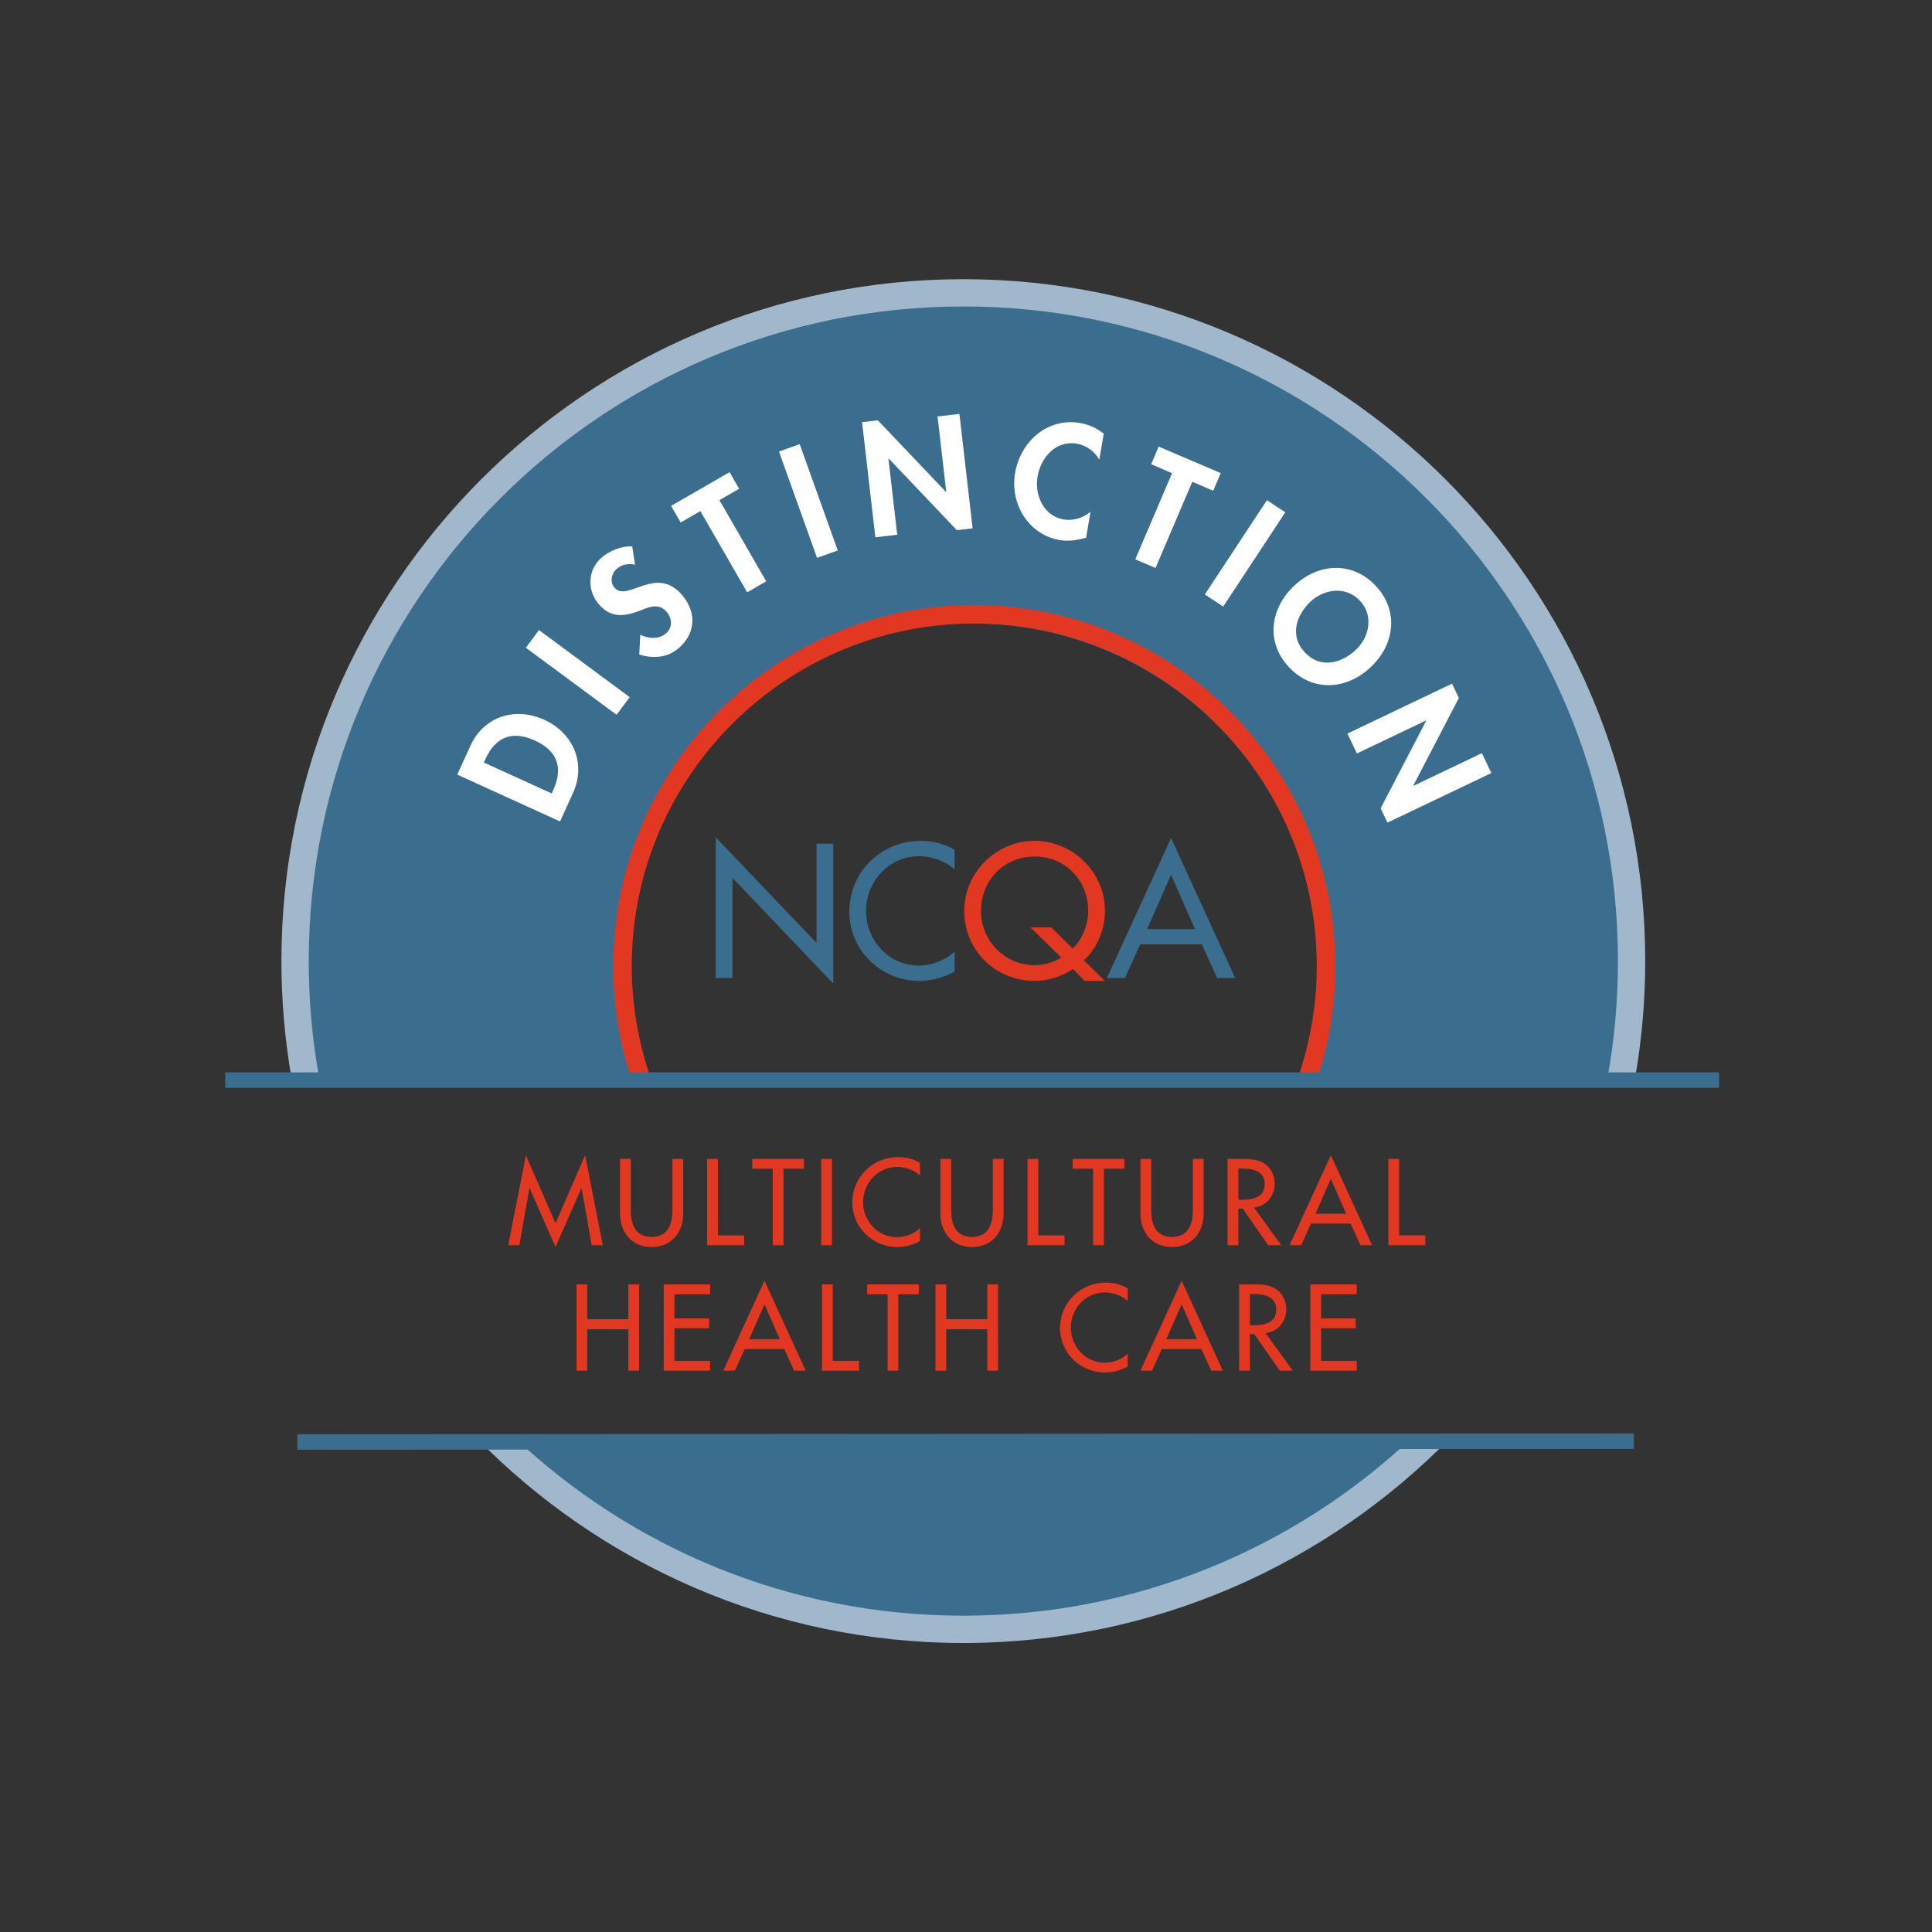 <?xml version="1.0" encoding="utf-8"?>
<!-- Generator: Adobe Illustrator 22.1.0, SVG Export Plug-In . SVG Version: 6.00 Build 0)  -->
<svg version="1.1" id="Layer_1" xmlns="http://www.w3.org/2000/svg" xmlns:xlink="http://www.w3.org/1999/xlink" x="0px" y="0px"
	 viewBox="0 0 170 170" enable-background="new 0 0 170 170" xml:space="preserve">
<rect x="0" y="0" width="170" height="170" fill="#333333" stroke="none"/>
<path fill="#3B6E8E" d="M43.401,126.497c10.679,10.666,25.424,17.262,41.709,17.262c16.284,0,31.029-6.596,41.707-17.262H43.401z"/>
<path fill="#3B6E8E" d="M85.11,25.712c-32.598,0-59.023,26.428-59.023,59.023c0,3.375,0.287,6.682,0.832,9.9h29.561
	c-0.934-2.926-1.441-6.041-1.441-9.277c0-16.846,13.655-30.502,30.5-30.502s30.5,13.656,30.5,30.502
	c0,3.236-0.508,6.352-1.441,9.277h28.704c0.544-3.219,0.831-6.525,0.831-9.9C144.132,52.14,117.707,25.712,85.11,25.712"/>
<path fill="#A0B7CC" d="M28.045,94.636c-0.577-3.267-0.878-6.633-0.878-10.068c0-31.812,25.787-57.602,57.599-57.602
	s57.6,25.789,57.6,57.602c0,3.436-0.303,6.801-0.879,10.068h2.429c0.555-3.275,0.85-6.639,0.85-10.068
	c0-33.086-26.914-60.002-59.999-60.002c-33.085,0-60.005,26.916-60.005,60.002c0,3.43,0.295,6.793,0.85,10.068H28.045z"/>
<path fill="#A0B7CC" d="M124.253,126.497c-10.311,9.715-24.202,15.67-39.487,15.67c-15.284,0-29.177-5.955-39.487-15.67h-3.387
	c10.9,11.143,26.092,18.072,42.874,18.072c16.782,0,31.974-6.93,42.872-18.072H124.253z"/>
<g>
	<polygon fill="#3B6E8E" points="62.978,73.675 71.849,82.972 71.849,74.239 73.321,74.239 73.321,86.546 64.45,77.249 64.45,86.06 
		62.978,86.06 	"/>
	<path fill="#3B6E8E" d="M83.997,76.497c-0.846-0.754-2.006-1.16-3.118-1.16c-2.649,0-4.673,2.209-4.673,4.828
		c0,2.586,2.008,4.797,4.641,4.797c1.16,0,2.272-0.439,3.15-1.223v1.74c-0.909,0.533-2.068,0.83-3.104,0.83
		c-3.369,0-6.16-2.68-6.16-6.098c0-3.496,2.807-6.223,6.286-6.223c1.035,0,2.084,0.25,2.978,0.799V76.497z"/>
	<path fill="#E23822" d="M95.425,86.31l-1.018-1.051c-0.971,0.676-2.242,1.051-3.369,1.051c-3.418,0-6.193-2.648-6.193-6.16
		c0-3.387,2.806-6.16,6.193-6.16c3.384,0,6.189,2.773,6.189,6.16c0,1.678-0.689,3.26-1.849,4.359l1.833,1.801H95.425z
		 M94.376,83.458c0.908-0.814,1.378-2.18,1.378-3.309c0-2.604-1.944-4.781-4.716-4.781c-2.777,0-4.721,2.178-4.721,4.781
		c0,2.695,2.164,4.781,4.721,4.781c0.719,0,1.629-0.221,2.35-0.674l-2.712-2.65h1.835L94.376,83.458z"/>
	<path fill="#3B6E8E" d="M100.333,83.095l-1.348,2.965h-1.586l5.645-12.322l5.643,12.322h-1.583l-1.349-2.965H100.333z
		 M103.044,76.968l-2.102,4.781h4.201L103.044,76.968z"/>
</g>
<path fill="#E23822" d="M57.118,94.454c-0.986-2.975-1.529-6.152-1.529-9.455c0-16.617,13.519-30.137,30.138-30.137
	c16.617,0,30.136,13.519,30.136,30.137c0,3.303-0.541,6.48-1.527,9.455h1.719c0.935-2.986,1.438-6.164,1.438-9.455
	c0-17.516-14.25-31.764-31.765-31.764c-17.516,0-31.766,14.248-31.766,31.764c0,3.291,0.503,6.469,1.438,9.455H57.118z"/>
<polygon fill="#3B6E8E" points="26.167,127.563 26.158,126.204 143.763,126.132 143.77,127.489 "/>
<polygon fill="#3B6E8E" points="19.825,95.722 19.816,94.362 151.26,94.362 151.269,95.722 "/>
<g>
	<path fill="#FFFFFF" d="M40.236,68.161l1.147-2.519c1.191-2.614,3.943-3.476,6.522-2.301c2.542,1.158,3.69,3.853,2.516,6.432
		l-1.142,2.507L40.236,68.161z M48.547,69.817l0.131-0.287c0.989-2.171,0.172-3.557-1.615-4.371
		c-1.967-0.896-3.445-0.353-4.357,1.65l-0.131,0.288L48.547,69.817z"/>
	<path fill="#FFFFFF" d="M55.406,61.34l-1.15,1.557l-7.985-5.901l1.151-1.557L55.406,61.34z"/>
	<path fill="#FFFFFF" d="M55.875,49.685c-0.611-0.118-1.174-0.029-1.648,0.408c-0.456,0.42-0.57,1.17-0.133,1.645
		c1.134,1.231,3.558-1.951,5.816,0.5c1.348,1.463,1.393,3.339-0.1,4.714c-1.008,0.928-2.28,1.025-3.56,0.646l0.09-1.749
		c0.711,0.383,1.689,0.414,2.299-0.148c0.582-0.536,0.485-1.36-0.033-1.922c-0.696-0.756-1.59-0.326-2.368-0.022
		c-1.297,0.479-2.422,0.637-3.466-0.496c-1.116-1.212-1.116-3.021,0.114-4.154c0.649-0.598,1.845-1.108,2.746-1.024L55.875,49.685z"
		/>
	<path fill="#FFFFFF" d="M67.422,51.152l-1.678,0.967l-4.117-7.144l-1.735,1l-0.842-1.461l5.147-2.967l0.841,1.461l-1.734,1
		L67.422,51.152z"/>
	<path fill="#FFFFFF" d="M73.715,48.434l-1.824,0.652l-3.348-9.354l1.823-0.652L73.715,48.434z"/>
	<path fill="#FFFFFF" d="M75.856,37.145l1.388-0.16l5.994,6.3l0.025-0.003l-0.766-6.638l1.925-0.222l1.161,10.067l-1.387,0.16
		l-5.994-6.3l-0.026,0.003l0.773,6.703l-1.925,0.222L75.856,37.145z"/>
	<path fill="#FFFFFF" d="M96.73,40.443c-0.423-0.739-1.162-1.265-1.98-1.403c-1.83-0.31-3.168,1.2-3.453,2.888
		c-0.279,1.649,0.532,3.483,2.311,3.784c0.818,0.139,1.709-0.151,2.345-0.672l-0.384,2.272c-0.771,0.217-1.527,0.343-2.32,0.209
		c-2.752-0.466-4.389-3.188-3.932-5.889c0.47-2.778,2.846-4.901,5.716-4.415c0.767,0.129,1.483,0.465,2.085,0.94L96.73,40.443z"/>
	<path fill="#FFFFFF" d="M101.675,49.979l-1.78-0.761l3.237-7.584l-1.841-0.786l0.662-1.551l5.463,2.333l-0.662,1.551l-1.841-0.787
		L101.675,49.979z"/>
	<path fill="#FFFFFF" d="M107.631,53.373l-1.617-1.065l5.465-8.296l1.617,1.066L107.631,53.373z"/>
	<path fill="#FFFFFF" d="M113.44,58.727c-2.085-2.2-1.696-5.164,0.427-7.176c2.144-2.03,5.131-2.173,7.17-0.021
		c2.039,2.152,1.734,5.128-0.408,7.157C118.505,60.7,115.525,60.927,113.44,58.727z M119.649,52.845c-1.26-1.33-3.18-1-4.347,0.105
		c-1.109,1.052-1.953,2.903-0.475,4.462c1.477,1.56,3.371,0.818,4.48-0.232C120.477,56.073,120.91,54.174,119.649,52.845z"/>
	<path fill="#FFFFFF" d="M127.764,60.156l0.602,1.261l-4.01,7.71l0.011,0.023l6.026-2.878l0.834,1.748l-9.141,4.365l-0.602-1.261
		l4.012-7.71l-0.012-0.023l-6.086,2.906l-0.834-1.748L127.764,60.156z"/>
</g>
<g>
	<path fill="#E23822" d="M46.605,104.551h-0.02l-0.886,5.016h-0.977l1.551-7.916l2.608,5.982l2.608-5.982l1.551,7.916h-0.977
		l-0.886-5.016h-0.021l-2.276,5.177L46.605,104.551z"/>
	<path fill="#E23822" d="M55.502,101.973v4.481c0,1.239,0.373,2.387,1.833,2.387c1.46,0,1.833-1.147,1.833-2.387v-4.481h0.947v4.804
		c0,1.672-1.037,2.951-2.78,2.951c-1.742,0-2.779-1.279-2.779-2.951v-4.804H55.502z"/>
	<path fill="#E23822" d="M63.169,108.7h2.306v0.866h-3.253v-7.594h0.947V108.7z"/>
	<path fill="#E23822" d="M68.942,109.566h-0.946v-6.728h-1.803v-0.866h4.552v0.866h-1.803V109.566z"/>
	<path fill="#E23822" d="M73.205,109.566h-0.947v-7.594h0.947V109.566z"/>
	<path fill="#E23822" d="M80.951,103.423c-0.545-0.483-1.289-0.745-2.004-0.745c-1.703,0-3.002,1.42-3.002,3.103
		c0,1.661,1.289,3.081,2.98,3.081c0.746,0,1.461-0.282,2.025-0.785v1.117c-0.584,0.343-1.33,0.534-1.994,0.534
		c-2.166,0-3.958-1.722-3.958-3.918c0-2.245,1.803-3.998,4.038-3.998c0.665,0,1.34,0.161,1.914,0.514V103.423z"/>
	<path fill="#E23822" d="M83.693,101.973v4.481c0,1.239,0.373,2.387,1.833,2.387c1.46,0,1.833-1.147,1.833-2.387v-4.481h0.947v4.804
		c0,1.672-1.037,2.951-2.78,2.951c-1.742,0-2.779-1.279-2.779-2.951v-4.804H83.693z"/>
	<path fill="#E23822" d="M91.361,108.7h2.306v0.866h-3.253v-7.594h0.947V108.7z"/>
	<path fill="#E23822" d="M97.134,109.566h-0.946v-6.728h-1.803v-0.866h4.552v0.866h-1.803V109.566z"/>
	<path fill="#E23822" d="M101.296,101.973v4.481c0,1.239,0.372,2.387,1.833,2.387c1.46,0,1.832-1.147,1.832-2.387v-4.481h0.947
		v4.804c0,1.672-1.037,2.951-2.779,2.951c-1.742,0-2.779-1.279-2.779-2.951v-4.804H101.296z"/>
	<path fill="#E23822" d="M112.739,109.566h-1.147l-2.236-3.213h-0.393v3.213h-0.947v-7.594h1.149c0.675,0,1.4,0.011,2.004,0.353
		c0.635,0.373,0.998,1.088,0.998,1.813c0,1.087-0.727,1.993-1.824,2.124L112.739,109.566z M108.963,105.568h0.303
		c0.967,0,2.014-0.182,2.014-1.39c0-1.189-1.129-1.359-2.064-1.359h-0.252V105.568z"/>
	<path fill="#E23822" d="M115.361,107.663l-0.867,1.903h-1.017l3.626-7.916l3.625,7.916h-1.018l-0.865-1.903H115.361z
		 M117.104,103.726l-1.35,3.071h2.699L117.104,103.726z"/>
	<path fill="#E23822" d="M123.109,108.7h2.307v0.866h-3.254v-7.594h0.947V108.7z"/>
	<path fill="#E23822" d="M55.289,116.078v-3.062h0.947v7.594h-0.947v-3.646h-3.615v3.646h-0.947v-7.594h0.947v3.062H55.289z"/>
	<path fill="#E23822" d="M58.404,113.017h4.079v0.866h-3.132v2.125h3.041v0.866h-3.041v2.87h3.132v0.866h-4.079V113.017z"/>
	<path fill="#E23822" d="M65.527,118.707l-0.867,1.903h-1.017l3.626-7.916l3.625,7.916h-1.018l-0.865-1.903H65.527z M67.27,114.77
		l-1.35,3.071h2.699L67.27,114.77z"/>
	<path fill="#E23822" d="M73.275,119.744h2.307v0.866h-3.254v-7.594h0.947V119.744z"/>
	<path fill="#E23822" d="M79.048,120.61h-0.946v-6.728h-1.803v-0.866h4.552v0.866h-1.803V120.61z"/>
	<path fill="#E23822" d="M86.875,116.078v-3.062h0.947v7.594h-0.947v-3.646H83.26v3.646h-0.946v-7.594h0.946v3.062H86.875z"/>
	<path fill="#E23822" d="M99.228,114.467c-0.544-0.483-1.289-0.745-2.004-0.745c-1.702,0-3.001,1.42-3.001,3.101
		c0,1.662,1.289,3.082,2.98,3.082c0.746,0,1.461-0.282,2.024-0.785v1.117c-0.584,0.343-1.329,0.534-1.994,0.534
		c-2.165,0-3.958-1.722-3.958-3.918c0-2.245,1.803-3.998,4.039-3.998c0.664,0,1.34,0.161,1.913,0.514V114.467z"/>
	<path fill="#E23822" d="M102.232,118.707l-0.866,1.903h-1.017l3.625-7.916l3.625,7.916h-1.017l-0.866-1.903H102.232z
		 M103.975,114.77l-1.35,3.071h2.699L103.975,114.77z"/>
	<path fill="#E23822" d="M113.757,120.61h-1.147l-2.236-3.213h-0.393v3.213h-0.947v-7.594h1.148c0.675,0,1.4,0.011,2.004,0.353
		c0.635,0.373,0.998,1.088,0.998,1.813c0,1.087-0.727,1.993-1.824,2.125L113.757,120.61z M109.98,116.612h0.303
		c0.967,0,2.014-0.182,2.014-1.39c0-1.188-1.129-1.359-2.064-1.359h-0.252V116.612z"/>
	<path fill="#E23822" d="M115.301,113.017h4.078v0.866h-3.131v2.125h3.041v0.866h-3.041v2.87h3.131v0.866h-4.078V113.017z"/>
</g>
</svg>
